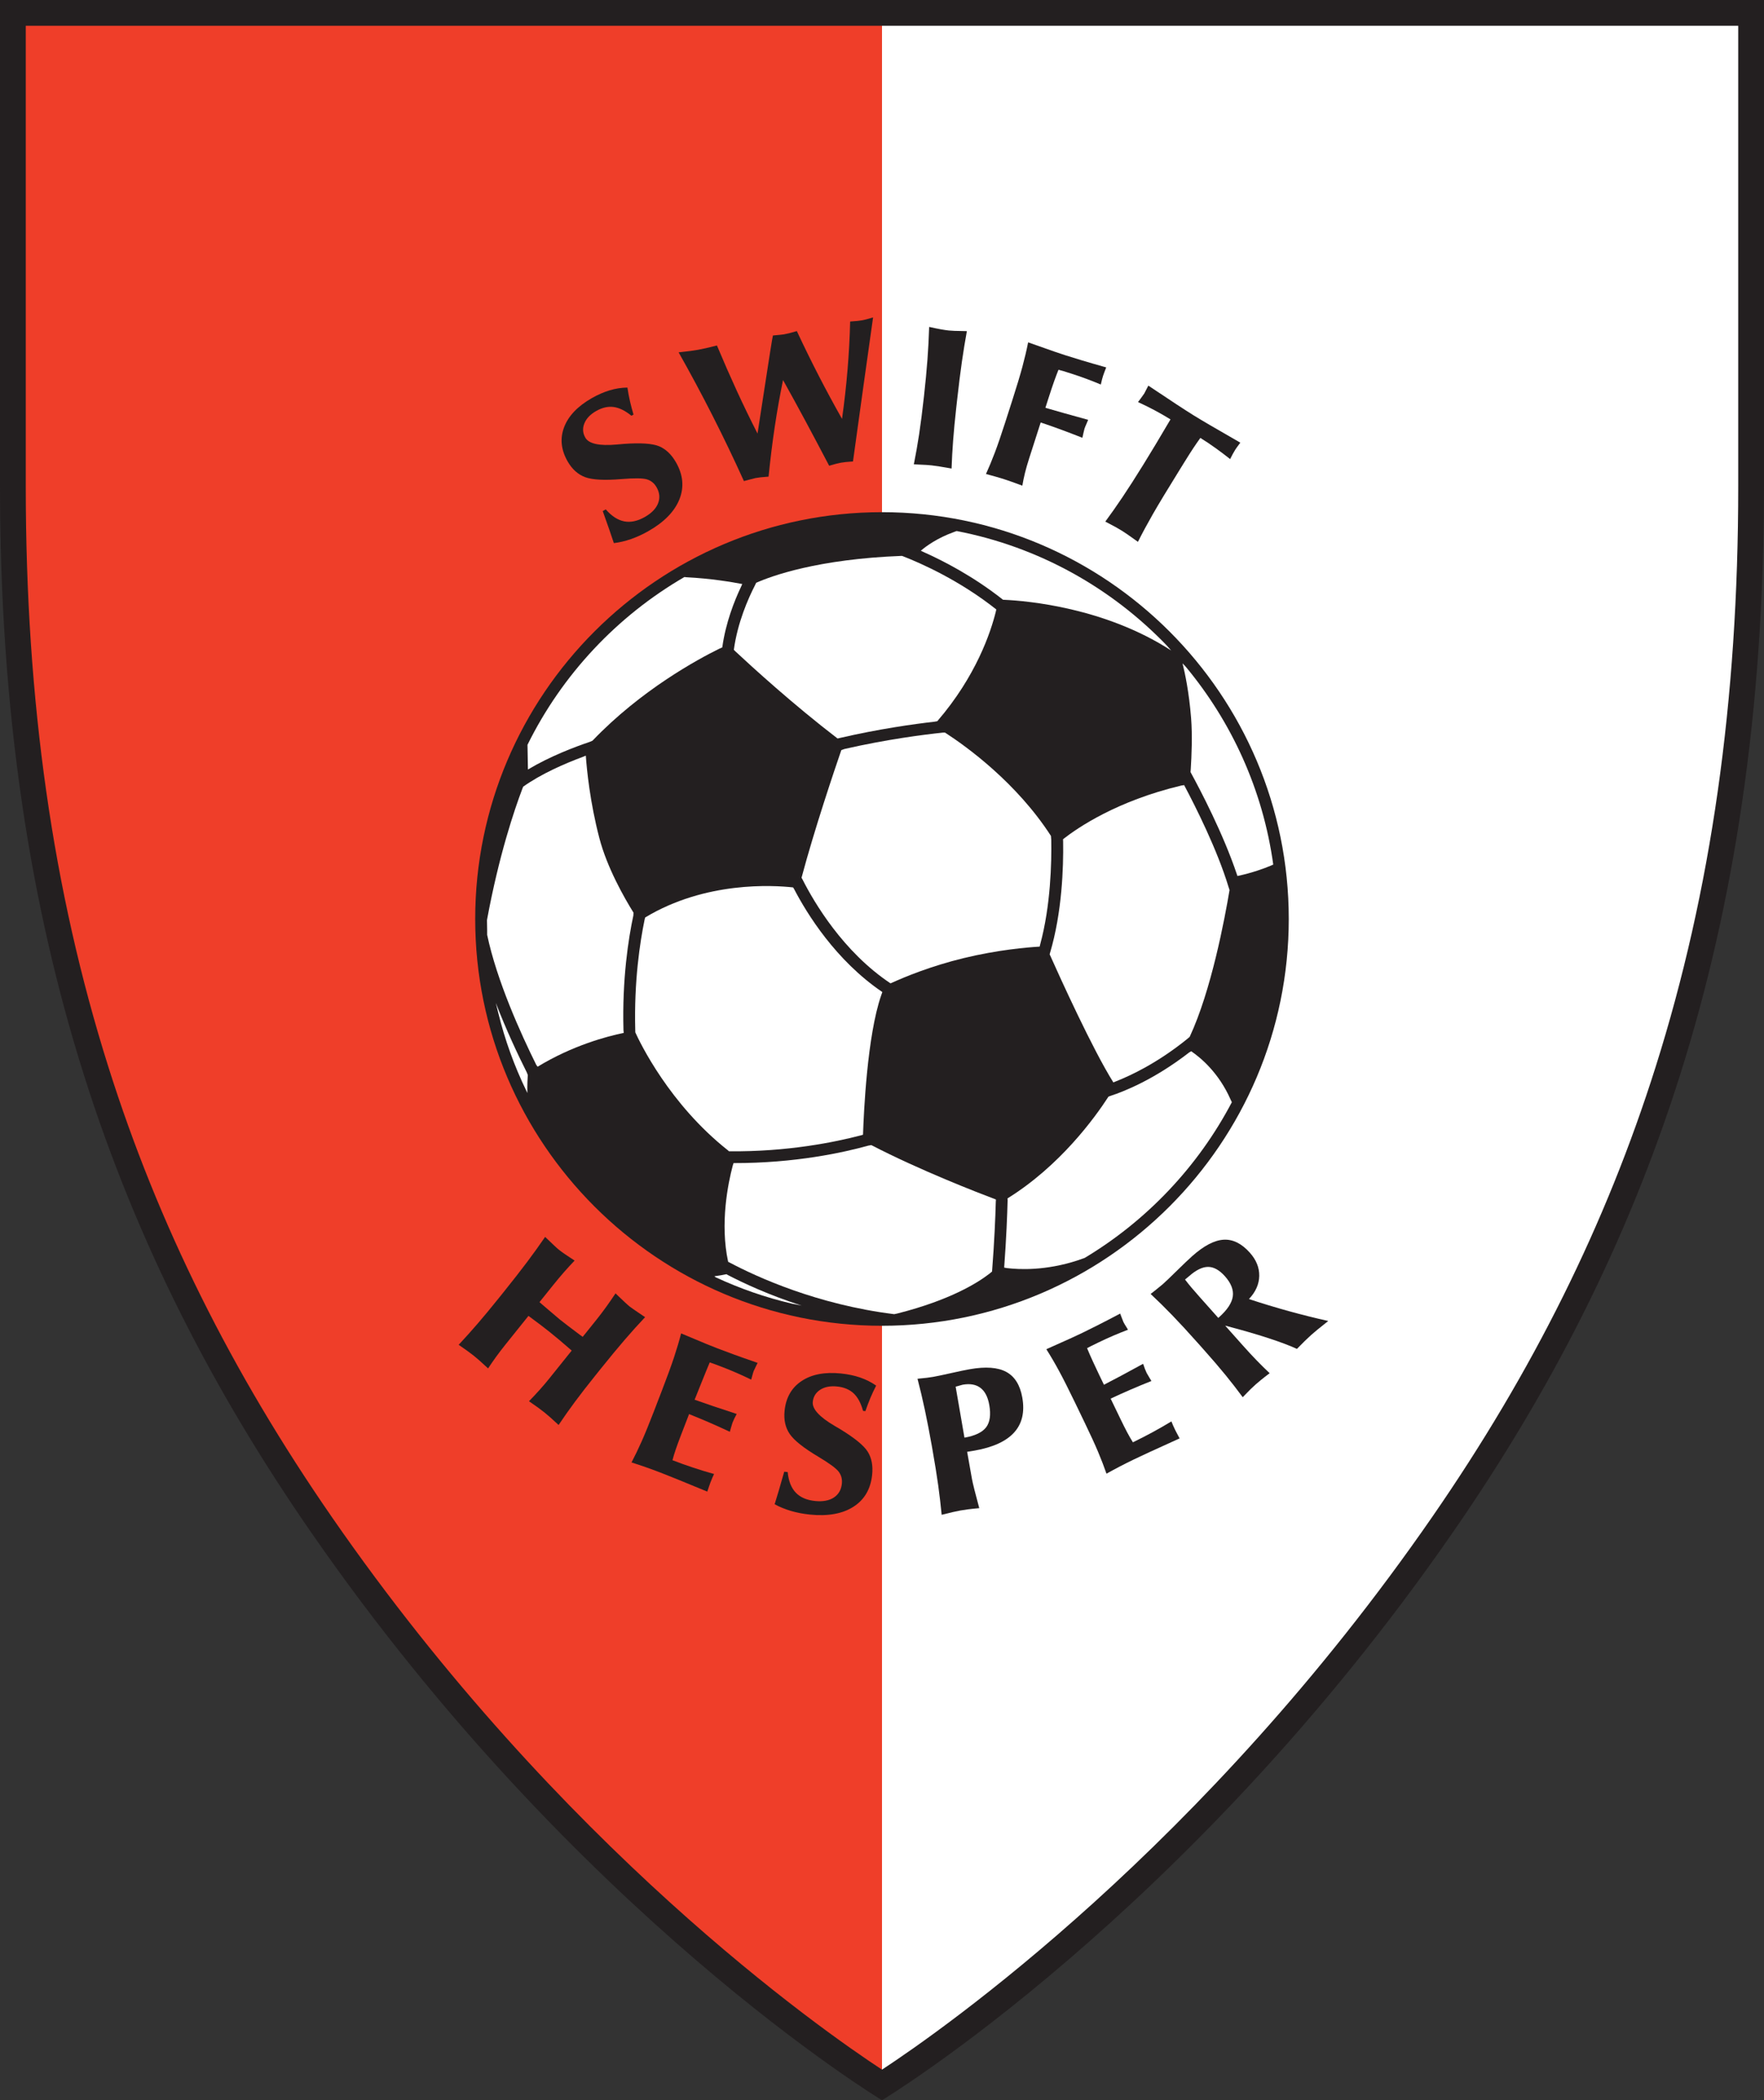 <?xml version="1.0" encoding="UTF-8"?>
<svg xmlns="http://www.w3.org/2000/svg" xmlns:xlink="http://www.w3.org/1999/xlink" width="513.47pt" height="611.3pt" viewBox="0 0 513.47 611.3" version="1.1">
<rect x="0" y="0" width="513.47" height="611.3" fill="#333333" stroke="none"/>
<defs>
<clipPath id="clip1">
  <path d="M 0 0 L 513.469 0 L 513.469 611.301 L 0 611.301 Z M 0 0 "/>
</clipPath>
</defs>
<g id="surface1">
<g clip-path="url(#clip1)" clip-rule="nonzero">
<path style=" stroke:none;fill-rule:nonzero;fill:rgb(13.699%,12.199%,12.5%);fill-opacity:1;" d="M 90.391 445.766 C 34.992 365.637 -0.039 272.871 0 141.398 L 0 0.004 L 513.469 0.004 L 513.469 141.398 C 513.504 272.871 478.473 365.637 423.074 445.766 C 345.719 557.656 256.734 611.301 256.734 611.301 C 256.734 611.301 167.746 557.656 90.391 445.766 "/>
</g>
<path style=" stroke:none;fill-rule:nonzero;fill:rgb(100%,100%,100%);fill-opacity:1;" d="M 256.73 386.395 L 256.734 602.398 C 274.488 590.746 350.449 537.629 416.906 441.504 C 446.211 399.121 467.473 356.297 481.91 310.578 C 498.098 259.32 505.969 204.051 505.969 141.613 C 505.969 141.543 505.969 20.949 505.969 7.5 C 498.797 7.5 377.766 7.5 256.73 7.5 L 256.73 149.078 C 322.02 149.078 375.137 202.195 375.137 267.484 C 375.137 332.77 322.02 385.887 256.73 385.887 L 256.73 386.395 "/>
<path style=" stroke:none;fill-rule:nonzero;fill:rgb(93.7%,24.3%,16.1%);fill-opacity:1;" d="M 256.734 387.695 L 256.734 602.398 C 238.98 590.746 163.02 537.629 96.559 441.504 C 67.258 399.121 45.996 356.297 31.559 310.578 C 15.367 259.32 7.5 204.051 7.5 141.617 C 7.5 141.547 7.5 20.949 7.5 7.5 C 14.672 7.5 135.699 7.5 256.73 7.5 L 256.73 149.078 C 191.441 149.078 138.324 202.195 138.324 267.484 C 138.324 332.77 191.441 385.887 256.73 385.887 L 256.734 387.695 "/>
<path style=" stroke:none;fill-rule:nonzero;fill:rgb(13.699%,12.199%,12.5%);fill-opacity:1;" d="M 178.684 158.078 C 178.27 156.809 177.82 155.48 177.336 154.098 C 176.855 152.711 176.227 150.934 175.449 148.762 L 176.324 148.262 C 178.047 150.23 179.84 151.391 181.707 151.754 C 183.578 152.117 185.586 151.684 187.727 150.461 C 189.684 149.344 190.965 148.016 191.562 146.477 C 192.16 144.938 192.012 143.387 191.113 141.816 C 190.457 140.668 189.531 139.906 188.344 139.535 C 187.152 139.164 184.699 139.133 180.984 139.438 C 176.012 139.855 172.465 139.672 170.355 138.895 C 168.242 138.113 166.527 136.574 165.215 134.277 C 163.297 130.918 162.961 127.602 164.211 124.324 C 165.461 121.051 168.141 118.238 172.25 115.891 C 174.016 114.883 175.754 114.121 177.465 113.609 C 179.18 113.094 180.902 112.824 182.633 112.809 C 182.828 114.152 183.074 115.473 183.371 116.77 C 183.672 118.066 184.016 119.367 184.402 120.668 L 183.805 121.012 C 181.988 119.531 180.262 118.684 178.617 118.465 C 176.973 118.242 175.277 118.633 173.539 119.629 C 171.812 120.613 170.664 121.82 170.094 123.25 C 169.523 124.68 169.617 126.062 170.379 127.391 C 171.395 129.172 174.445 129.836 179.527 129.383 C 180.402 129.301 181.082 129.242 181.566 129.207 C 186.488 128.852 189.926 129.082 191.875 129.898 C 193.824 130.723 195.457 132.281 196.77 134.578 C 198.848 138.211 199.18 141.797 197.766 145.332 C 196.355 148.867 193.355 151.949 188.766 154.57 C 187.066 155.539 185.359 156.32 183.648 156.914 C 181.938 157.508 180.281 157.895 178.684 158.078 "/>
<path style=" stroke:none;fill-rule:nonzero;fill:rgb(13.699%,12.199%,12.5%);fill-opacity:1;" d="M 216.539 140.023 C 213.629 133.59 210.59 127.254 207.426 121.016 C 204.258 114.773 200.961 108.621 197.535 102.555 C 198.969 102.406 200.113 102.273 200.969 102.156 C 201.824 102.039 202.562 101.926 203.188 101.812 C 203.789 101.703 204.512 101.555 205.355 101.367 C 206.195 101.18 207.309 100.91 208.684 100.551 C 210.629 105.191 212.559 109.594 214.473 113.762 C 216.391 117.93 218.398 122.074 220.504 126.195 C 221.438 120.223 222.238 115.016 222.91 110.578 C 223.586 106.145 224.906 97.648 224.988 97.648 C 226.77 97.492 227.832 97.383 228.172 97.32 C 228.605 97.246 229.113 97.137 229.691 96.996 C 230.27 96.855 231.02 96.648 231.945 96.371 C 234.031 100.832 236.152 105.156 238.309 109.348 C 240.465 113.539 242.73 117.73 245.098 121.926 C 245.785 117.066 246.32 112.277 246.711 107.559 C 247.102 102.844 247.352 98.184 247.461 93.586 C 248.348 93.535 249.062 93.48 249.605 93.418 C 250.148 93.355 250.621 93.289 251.016 93.219 C 251.297 93.168 251.672 93.082 252.137 92.961 C 252.605 92.844 253.27 92.648 254.137 92.387 C 253.223 98.785 252.277 105.504 251.305 112.547 C 250.328 119.59 249.324 126.848 248.289 134.316 C 247.383 134.371 246.664 134.43 246.129 134.488 C 245.594 134.547 245.137 134.609 244.762 134.68 C 244.344 134.754 243.867 134.863 243.328 135.004 C 242.789 135.148 242.133 135.332 241.355 135.562 C 238.949 130.969 236.68 126.68 234.543 122.699 C 232.406 118.719 230.203 114.691 227.93 110.617 C 227.035 114.949 226.238 119.434 225.539 124.066 C 224.844 128.703 224.234 133.594 223.719 138.73 C 222.773 138.793 222.02 138.855 221.445 138.922 C 220.871 138.988 220.367 139.062 219.934 139.141 C 219.613 139.199 216.539 140.023 216.539 140.023 "/>
<path style=" stroke:none;fill-rule:nonzero;fill:rgb(13.699%,12.199%,12.5%);fill-opacity:1;" d="M 266.004 135.148 C 266.586 132.238 267.098 129.316 267.547 126.375 C 267.988 123.434 268.465 119.73 268.961 115.27 C 269.387 111.441 269.719 107.91 269.965 104.68 C 270.203 101.445 270.371 98.273 270.461 95.156 C 272.004 95.492 273.18 95.73 273.988 95.875 C 274.801 96.02 275.52 96.125 276.148 96.195 C 276.566 96.242 277.133 96.277 277.855 96.305 C 278.57 96.332 279.77 96.355 281.441 96.383 C 280.922 99.234 280.438 102.191 279.996 105.246 C 279.555 108.305 279.094 112.004 278.609 116.348 L 278.352 118.637 C 277.949 122.238 277.648 125.422 277.441 128.188 C 277.23 130.953 277.078 133.68 276.984 136.371 C 275.586 136.125 274.426 135.93 273.512 135.781 C 272.594 135.637 271.805 135.523 271.137 135.449 C 270.797 135.41 270.309 135.371 269.68 135.328 C 269.047 135.285 267.824 135.223 266.004 135.148 "/>
<path style=" stroke:none;fill-rule:nonzero;fill:rgb(13.699%,12.199%,12.5%);fill-opacity:1;" d="M 287 137.965 C 287.879 136.031 288.742 133.945 289.59 131.711 C 290.438 129.473 291.438 126.547 292.602 122.934 L 293.848 119.047 L 294.609 116.68 C 295.93 112.562 296.93 109.254 297.605 106.746 C 298.277 104.242 298.836 101.875 299.273 99.645 C 302.953 100.957 305.496 101.852 306.902 102.332 C 308.305 102.812 309.383 103.172 310.129 103.41 C 311.441 103.832 313.027 104.324 314.891 104.883 C 316.75 105.441 319.117 106.129 321.996 106.938 C 321.797 107.457 321.613 107.922 321.461 108.336 C 321.301 108.746 321.176 109.105 321.074 109.414 C 320.977 109.727 320.871 110.086 320.766 110.492 C 320.66 110.902 320.547 111.379 320.43 111.922 C 319.012 111.324 317.578 110.762 316.137 110.227 C 314.691 109.691 313.215 109.184 311.703 108.699 C 310.703 108.375 309.957 108.141 309.473 107.996 C 308.988 107.852 308.531 107.73 308.102 107.629 C 307.668 108.719 307.242 109.848 306.824 111.023 C 306.406 112.195 305.879 113.773 305.238 115.762 L 304.297 118.695 C 305.848 119.152 307.656 119.672 309.734 120.254 C 311.812 120.832 314.145 121.48 316.742 122.199 C 316.66 122.395 316.539 122.68 316.379 123.055 C 316 123.922 315.766 124.496 315.676 124.77 C 315.605 124.992 315.488 125.48 315.324 126.234 C 315.23 126.73 315.141 127.129 315.066 127.426 C 312.824 126.539 310.699 125.727 308.684 124.984 C 306.672 124.246 304.75 123.574 302.926 122.965 L 299.562 133.445 C 299.074 134.961 298.676 136.348 298.363 137.609 C 298.055 138.871 297.793 140.121 297.582 141.359 C 296.449 140.938 295.426 140.562 294.512 140.238 C 293.598 139.914 292.828 139.652 292.207 139.453 C 291.566 139.246 290.809 139.02 289.934 138.77 C 289.055 138.516 288.078 138.246 287 137.965 "/>
<path style=" stroke:none;fill-rule:nonzero;fill:rgb(13.699%,12.199%,12.5%);fill-opacity:1;" d="M 358.07 133.625 C 356.695 132.531 355.289 131.469 353.855 130.438 C 352.422 129.402 350.938 128.414 349.406 127.465 C 348.742 128.383 348.078 129.348 347.402 130.359 C 346.73 131.371 345.871 132.715 344.836 134.391 L 343.562 136.441 C 339.891 142.359 337.23 146.766 335.574 149.652 C 333.922 152.543 332.477 155.23 331.234 157.711 C 329.883 156.734 328.871 156.02 328.207 155.562 C 327.543 155.105 327.016 154.758 326.625 154.516 C 326.09 154.18 325.453 153.812 324.727 153.402 C 323.996 152.996 323 152.469 321.734 151.82 C 323.391 149.574 325.062 147.195 326.754 144.68 C 328.445 142.164 330.488 138.977 332.883 135.113 C 333.91 133.453 335.098 131.504 336.441 129.27 C 337.781 127.035 339.207 124.637 340.711 122.07 C 339.176 121.117 337.609 120.223 336.023 119.379 C 334.434 118.535 332.844 117.75 331.258 117.031 C 331.258 117.031 332.77 115.031 333.07 114.543 C 333.191 114.348 333.414 113.914 333.746 113.238 C 333.953 112.828 334.125 112.496 334.262 112.242 C 337.836 114.629 340.586 116.453 342.508 117.719 C 344.434 118.984 346.078 120.043 347.449 120.895 C 348.719 121.68 350.301 122.629 352.188 123.73 C 354.074 124.836 357.023 126.539 361.035 128.844 C 360.66 129.336 360.352 129.758 360.102 130.102 C 359.855 130.445 359.668 130.723 359.535 130.938 C 359.289 131.328 359.043 131.754 358.797 132.211 C 358.547 132.664 358.305 133.137 358.07 133.625 "/>
<path style=" stroke:none;fill-rule:nonzero;fill:rgb(13.699%,12.199%,12.5%);fill-opacity:1;" d="M 133.512 391.422 C 135.352 389.449 137.18 387.41 138.996 385.309 C 140.812 383.207 142.855 380.738 145.129 377.906 L 146.57 376.113 C 149.305 372.703 151.598 369.766 153.453 367.297 C 155.305 364.828 157.047 362.402 158.676 360.02 C 159.969 361.258 160.871 362.117 161.391 362.605 C 161.906 363.094 162.328 363.469 162.66 363.734 C 163.121 364.105 163.68 364.52 164.34 364.973 C 164.992 365.426 165.969 366.07 167.258 366.91 C 166.23 367.98 165.199 369.102 164.176 370.27 C 163.152 371.441 162.109 372.688 161.051 374.004 L 157.031 379.012 C 157.738 379.629 158.668 380.422 159.82 381.398 C 161.441 382.797 162.477 383.676 162.926 384.035 C 164.039 384.934 165.977 386.41 168.73 388.473 C 169.113 388.758 169.41 388.969 169.617 389.109 L 173.637 384.102 C 174.547 382.969 175.453 381.773 176.363 380.516 C 177.273 379.258 178.207 377.906 179.164 376.465 C 179.18 376.477 179.199 376.496 179.23 376.52 C 181.328 378.547 182.676 379.801 183.277 380.281 C 183.906 380.785 187.777 383.379 187.777 383.379 C 185.812 385.457 183.824 387.66 181.82 389.992 C 179.812 392.32 177.426 395.211 174.66 398.656 L 173.219 400.453 C 170.945 403.285 168.984 405.816 167.328 408.051 C 165.676 410.281 164.098 412.52 162.598 414.762 C 161.566 413.797 160.75 413.051 160.145 412.52 C 159.535 411.984 158.992 411.523 158.512 411.141 C 158.016 410.742 157.43 410.297 156.758 409.801 C 156.082 409.305 155.156 408.652 153.98 407.848 C 155.098 406.703 156.141 405.59 157.109 404.508 C 158.074 403.43 158.988 402.355 159.84 401.293 L 166.414 393.102 C 165.18 392.016 164.023 391.02 162.945 390.117 C 161.871 389.219 160.883 388.406 159.992 387.691 C 159.379 387.199 158.562 386.562 157.539 385.777 C 156.512 384.992 155.277 384.066 153.828 383.004 L 147.258 391.195 C 146.27 392.422 145.352 393.621 144.496 394.793 C 143.645 395.965 142.836 397.133 142.074 398.293 C 141.035 397.32 140.203 396.562 139.574 396.012 C 138.945 395.461 138.387 394.988 137.895 394.594 C 137.398 394.195 136.805 393.754 136.113 393.25 C 135.422 392.754 134.555 392.141 133.512 391.422 "/>
<path style=" stroke:none;fill-rule:nonzero;fill:rgb(13.699%,12.199%,12.5%);fill-opacity:1;" d="M 183.824 425.66 C 184.809 423.781 185.789 421.75 186.762 419.566 C 187.734 417.387 188.902 414.523 190.27 410.98 L 191.734 407.168 L 192.633 404.844 C 194.184 400.812 195.371 397.562 196.188 395.102 C 197.004 392.637 197.695 390.305 198.262 388.105 C 201.859 389.625 204.348 390.664 205.723 391.223 C 207.098 391.781 208.152 392.199 208.883 392.48 C 210.172 392.977 211.727 393.559 213.551 394.223 C 215.379 394.891 217.703 395.711 220.527 396.684 C 220.473 396.824 219.5 398.746 219.379 399.066 C 219.254 399.391 219.086 399.969 218.871 400.809 C 218.773 401.145 218.699 401.391 218.652 401.555 C 217.273 400.883 215.883 400.238 214.473 399.621 C 213.062 399.008 211.617 398.414 210.141 397.848 C 209.141 397.461 208.402 397.184 207.918 397.008 C 207.434 396.828 206.992 396.676 206.594 396.543 C 205.992 397.887 202.191 407.41 202.191 407.41 C 203.711 407.953 205.492 408.57 207.535 409.262 C 209.574 409.953 211.879 410.719 214.441 411.555 C 214.172 412.035 213.934 412.492 213.723 412.934 C 213.512 413.371 213.344 413.762 213.211 414.105 C 213.125 414.324 212.98 414.809 212.773 415.559 C 212.645 416.051 212.535 416.445 212.441 416.742 C 210.438 415.797 208.441 414.898 206.469 414.039 C 204.488 413.184 202.527 412.367 200.578 411.598 L 198.258 417.613 C 197.625 419.258 197.109 420.664 196.711 421.836 C 196.312 423.004 195.988 424.066 195.746 425.016 C 197.777 425.801 199.789 426.52 201.785 427.18 C 203.777 427.844 205.801 428.461 207.848 429.031 C 207.68 429.379 207.516 429.734 207.359 430.102 C 207.199 430.469 207.004 430.957 206.77 431.559 C 206.68 431.789 206.559 432.133 206.41 432.586 C 206.258 433.039 206.078 433.562 205.879 434.156 C 201.883 432.504 198.902 431.277 196.934 430.48 C 194.965 429.688 193.402 429.062 192.242 428.617 C 190.852 428.082 189.453 427.566 188.055 427.074 C 186.656 426.586 185.246 426.113 183.824 425.66 "/>
<path style=" stroke:none;fill-rule:nonzero;fill:rgb(13.699%,12.199%,12.5%);fill-opacity:1;" d="M 225.488 437.824 C 225.887 436.551 226.293 435.211 226.707 433.805 C 227.121 432.395 227.645 430.582 228.273 428.363 L 229.277 428.469 C 229.531 431.07 230.312 433.059 231.625 434.441 C 232.934 435.824 234.816 436.641 237.273 436.891 C 239.516 437.117 241.328 436.781 242.711 435.883 C 244.09 434.98 244.871 433.629 245.055 431.832 C 245.191 430.516 244.883 429.355 244.129 428.359 C 243.379 427.367 241.402 425.914 238.203 424.004 C 233.914 421.449 231.137 419.238 229.871 417.375 C 228.605 415.512 228.109 413.266 228.379 410.633 C 228.77 406.781 230.426 403.887 233.352 401.953 C 236.273 400.016 240.09 399.289 244.797 399.77 C 246.816 399.977 248.672 400.367 250.367 400.945 C 252.059 401.523 253.613 402.309 255.035 403.301 C 254.41 404.512 253.84 405.727 253.328 406.953 C 252.82 408.184 252.344 409.441 251.902 410.723 L 251.215 410.652 C 250.602 408.395 249.688 406.699 248.48 405.562 C 247.27 404.43 245.664 403.762 243.668 403.559 C 241.691 403.355 240.055 403.668 238.758 404.5 C 237.465 405.332 236.738 406.508 236.586 408.035 C 236.375 410.074 238.469 412.387 242.867 414.977 C 243.625 415.418 244.215 415.77 244.629 416.02 C 248.84 418.594 251.5 420.781 252.605 422.578 C 253.715 424.383 254.137 426.602 253.867 429.234 C 253.441 433.398 251.629 436.508 248.422 438.562 C 245.219 440.617 240.984 441.371 235.727 440.836 C 233.781 440.637 231.941 440.281 230.199 439.766 C 228.465 439.25 226.891 438.605 225.488 437.824 "/>
<path style=" stroke:none;fill-rule:nonzero;fill:rgb(13.699%,12.199%,12.5%);fill-opacity:1;" d="M 281.52 422.566 L 282.914 430.441 C 283.016 431.027 283.262 432.094 283.648 433.641 C 284.035 435.188 284.5 436.965 285.047 438.973 C 283.691 439.094 282.59 439.211 281.746 439.32 C 280.902 439.434 280.16 439.543 279.523 439.656 C 278.902 439.766 278.168 439.922 277.32 440.117 C 276.473 440.316 275.398 440.578 274.102 440.906 C 273.832 438.109 273.5 435.273 273.105 432.391 C 272.711 429.512 272.098 425.719 271.266 421.016 C 270.578 417.145 269.898 413.621 269.227 410.449 C 268.551 407.277 267.832 404.23 267.07 401.305 C 268.164 401.207 269.059 401.113 269.766 401.027 C 270.469 400.941 271.098 400.848 271.645 400.754 C 272.738 400.559 274.453 400.199 276.793 399.672 C 279.133 399.145 280.953 398.766 282.254 398.535 C 286.895 397.715 290.449 397.977 292.91 399.312 C 295.375 400.648 296.93 403.141 297.574 406.785 C 298.316 410.98 297.527 414.363 295.207 416.934 C 292.887 419.508 289.043 421.27 283.68 422.215 C 283.094 422.32 282.648 422.395 282.348 422.438 C 282.043 422.48 281.766 422.523 281.52 422.566 M 280.738 418.453 C 283.832 417.906 285.938 416.895 287.051 415.426 C 288.16 413.953 288.465 411.781 287.957 408.914 C 287.547 406.594 286.691 404.938 285.387 403.953 C 284.082 402.969 282.363 402.664 280.23 403.039 C 280.062 403.07 278.668 403.465 278.172 403.609 C 278.234 404.086 280.738 418.453 280.738 418.453 "/>
<path style=" stroke:none;fill-rule:nonzero;fill:rgb(13.699%,12.199%,12.5%);fill-opacity:1;" d="M 322.078 428.934 C 321.383 426.926 320.574 424.824 319.648 422.621 C 318.723 420.418 317.434 417.605 315.785 414.188 L 314.012 410.508 L 312.93 408.266 C 311.051 404.371 309.492 401.285 308.254 399.004 C 307.02 396.723 305.789 394.625 304.57 392.707 C 308.145 391.121 310.605 390.02 311.953 389.398 C 313.301 388.777 314.328 388.297 315.031 387.957 C 316.273 387.355 317.762 386.621 319.496 385.742 C 321.23 384.867 323.422 383.73 326.062 382.336 C 326.129 382.477 326.863 384.5 327.016 384.809 C 327.164 385.121 327.473 385.641 327.941 386.367 C 328.113 386.668 328.246 386.895 328.332 387.039 C 326.898 387.586 325.477 388.16 324.062 388.766 C 322.648 389.371 321.23 390.02 319.805 390.711 C 318.84 391.176 318.133 391.523 317.672 391.754 C 317.211 391.984 316.797 392.203 316.426 392.402 C 316.992 393.762 317.578 395.09 318.176 396.391 C 318.77 397.691 319.371 398.977 319.988 400.25 L 321.34 403.051 C 322.777 402.312 324.445 401.438 326.348 400.422 C 328.246 399.406 330.379 398.25 332.742 396.953 C 332.91 397.48 333.082 397.965 333.258 398.418 C 333.434 398.871 333.602 399.266 333.762 399.598 C 333.863 399.805 334.117 400.242 334.523 400.91 C 334.793 401.34 335.008 401.688 335.156 401.961 C 333.098 402.777 331.078 403.613 329.098 404.469 C 327.121 405.324 325.184 406.199 323.289 407.09 L 326.09 412.898 C 326.855 414.484 327.527 415.824 328.105 416.914 C 328.688 418.008 329.242 418.969 329.77 419.801 C 331.73 418.852 333.633 417.879 335.48 416.875 C 337.324 415.871 339.16 414.82 340.98 413.719 C 341.117 414.078 341.266 414.441 341.422 414.809 C 341.582 415.18 341.801 415.652 342.082 416.234 C 342.191 416.461 342.355 416.781 342.586 417.199 C 342.812 417.621 343.07 418.109 343.363 418.664 C 339.43 420.445 336.492 421.781 334.566 422.672 C 332.641 423.562 331.117 424.277 329.996 424.816 C 328.656 425.465 327.324 426.133 326.008 426.816 C 324.695 427.5 323.387 428.207 322.078 428.934 "/>
<path style=" stroke:none;fill-rule:nonzero;fill:rgb(13.699%,12.199%,12.5%);fill-opacity:1;" d="M 361.734 406.676 C 360.152 404.531 358.492 402.391 356.746 400.246 C 355.004 398.105 352.84 395.586 350.258 392.688 L 348.898 391.16 C 345.918 387.812 343.363 385.039 341.238 382.84 C 339.117 380.645 337.012 378.57 334.93 376.629 C 335.043 376.555 337.812 374.363 338.43 373.816 C 339.289 373.055 340.66 371.738 342.547 369.883 C 344.434 368.02 345.926 366.602 347.027 365.617 C 350.434 362.586 353.484 360.988 356.184 360.832 C 358.879 360.676 361.422 361.941 363.82 364.629 C 365.68 366.719 366.586 368.969 366.543 371.383 C 366.496 373.797 365.496 376.039 363.547 378.109 C 367.469 379.402 371.352 380.578 375.191 381.637 C 379.031 382.691 382.848 383.648 386.629 384.496 C 385.27 385.562 384.219 386.402 383.473 387.023 C 382.727 387.641 382.125 388.148 381.668 388.559 C 381.125 389.043 380.52 389.613 379.855 390.262 C 379.191 390.914 378.41 391.699 377.512 392.617 C 375.461 391.668 372.676 390.617 369.168 389.473 C 365.656 388.324 361.477 387.113 356.629 385.848 L 361.777 391.625 C 363.195 393.219 364.543 394.672 365.82 395.992 C 367.098 397.312 368.352 398.543 369.574 399.691 C 368.531 400.477 367.695 401.125 367.07 401.637 C 366.445 402.145 365.918 402.59 365.488 402.973 C 365.059 403.355 364.551 403.832 363.965 404.398 C 363.379 404.969 362.637 405.73 361.734 406.676 M 354.625 383.598 L 354.816 383.426 C 357.227 381.281 358.566 379.258 358.844 377.355 C 359.117 375.453 358.355 373.492 356.559 371.477 C 354.938 369.656 353.297 368.746 351.637 368.75 C 349.977 368.754 348.121 369.668 346.066 371.496 C 346.055 371.508 345.184 372.207 344.941 372.426 C 345.52 373.191 346.129 373.953 346.766 374.711 C 347.398 375.465 348.223 376.41 349.23 377.539 L 354.625 383.598 "/>
<path style=" stroke:none;fill-rule:nonzero;fill:rgb(100%,100%,100%);fill-opacity:1;" d="M 243.797 214.949 C 230.891 205.062 218.875 194.086 214.113 189.641 L 213.609 189.145 C 214.672 181.238 217.793 174.195 219.727 170.426 L 220.105 169.633 C 224.574 167.648 237.961 162.734 262.531 161.797 L 262.824 161.898 C 268.137 163.969 279.297 168.906 290 177.387 L 289.875 177.988 C 288.41 183.941 284.16 196.773 272.828 209.918 L 272.086 210.051 C 265.996 210.746 255.852 212.164 244.57 214.773 L 243.797 214.949 "/>
<path style=" stroke:none;fill-rule:nonzero;fill:rgb(100%,100%,100%);fill-opacity:1;" d="M 339.656 187.914 C 323.496 171.078 302.273 159.141 278.465 154.566 L 277.746 154.824 C 272.91 156.566 269.73 158.848 268.039 160.289 L 268.656 160.598 C 274.703 163.281 283.398 167.801 291.953 174.559 L 292.441 174.59 C 298.988 174.891 321.59 176.832 340.902 189.336 L 339.656 187.914 "/>
<path style=" stroke:none;fill-rule:nonzero;fill:rgb(100%,100%,100%);fill-opacity:1;" d="M 309.457 245.039 C 309.57 252.445 309.16 265.551 305.645 277.363 L 305.535 277.766 C 308.629 284.699 318.008 305.375 324.082 315.055 L 324.852 314.734 C 329.215 313.02 337.016 309.34 345.605 302.383 L 346.297 301.785 C 352.562 288.355 356.484 267.516 357.898 259.062 L 357.594 258.125 C 354.34 247.398 348.125 235.004 344.68 228.516 L 343.828 228.652 C 325.148 233.102 313.715 240.898 309.434 244.262 L 309.457 245.039 "/>
<path style=" stroke:none;fill-rule:nonzero;fill:rgb(100%,100%,100%);fill-opacity:1;" d="M 306 244.414 C 306.121 251.172 305.832 263.621 302.777 274.898 L 302.625 275.527 C 298.988 275.738 290.477 276.461 280.512 278.871 C 270.848 281.211 263.113 284.453 259.613 286.051 L 259.211 286.219 C 245.391 277.012 236.957 262.613 233.617 256.02 L 233.312 255.477 C 237.105 241.25 242.906 224.105 244.895 218.324 L 245.809 218.004 C 258.059 215.199 268.887 213.824 274.402 213.242 L 275.078 213.23 C 281.531 217.414 295.922 227.852 305.914 243.309 L 306 244.414 "/>
<path style=" stroke:none;fill-rule:nonzero;fill:rgb(100%,100%,100%);fill-opacity:1;" d="M 346.543 224.73 C 349.398 229.949 356.07 242.676 360.027 254.477 L 360.199 254.973 C 364.5 254.059 367.93 252.801 370.051 251.902 L 370.621 251.645 C 367.609 229.879 358.48 210.039 345.035 193.922 L 344.215 193.078 C 344.898 195.801 346.113 201.434 346.711 209.027 C 347.102 213.973 346.859 219.953 346.609 223.883 L 346.543 224.73 "/>
<path style=" stroke:none;fill-rule:nonzero;fill:rgb(100%,100%,100%);fill-opacity:1;" d="M 292.992 369.082 C 296.805 369.551 304.434 369.859 313.59 366.883 L 315.746 366.129 C 333.844 355.262 348.719 339.559 358.57 320.816 L 358.168 319.961 C 354.758 312.258 349.559 307.902 346.75 305.988 L 346.176 306.309 C 335.812 314.352 326.895 317.77 323.508 318.879 L 322.672 319.172 C 318.637 325.414 308.523 339.336 293.27 348.809 L 293.301 349.391 C 293.195 353.457 292.938 360.312 292.297 368.941 L 292.992 369.082 "/>
<path style=" stroke:none;fill-rule:nonzero;fill:rgb(100%,100%,100%);fill-opacity:1;" d="M 260.289 382.512 C 237.844 379.715 220.359 371.707 212.414 367.5 L 211.945 367.258 C 209.539 356.105 211.91 344.504 213.277 339.309 L 213.523 338.535 C 231.461 338.582 245.641 335.43 252.758 333.449 L 253.621 333.297 C 267.816 340.641 284.535 347.109 289.898 349.133 L 289.855 349.926 C 289.738 354.234 289.457 361.301 288.77 370.102 L 287.945 370.777 C 284.363 373.531 276.41 378.422 261.551 382.223 L 260.289 382.512 "/>
<path style=" stroke:none;fill-rule:nonzero;fill:rgb(100%,100%,100%);fill-opacity:1;" d="M 184.93 300.488 C 186.25 303.406 194.836 321.344 211.859 334.797 L 212.188 335.098 C 229.227 335.285 243.141 332.418 250.613 330.453 L 251.211 330.281 C 251.418 323.918 252.426 301.434 256.496 289.719 L 256.836 288.754 C 243.234 279.523 234.863 265.914 231.109 258.695 L 230.852 258.297 C 225.078 257.652 205.34 256.445 187.789 267.051 L 187.641 267.637 C 186.277 274.23 184.539 285.617 184.91 299.758 L 184.93 300.488 "/>
<path style=" stroke:none;fill-rule:nonzero;fill:rgb(100%,100%,100%);fill-opacity:1;" d="M 208.316 371.766 C 215.344 375.039 222.754 377.625 230.457 379.434 L 233.336 380.012 C 223.949 376.984 216.59 373.574 211.859 371.109 L 211.465 370.875 C 210.57 371.062 209.316 371.301 207.949 371.477 C 207.949 371.477 208.199 371.707 208.316 371.766 "/>
<path style=" stroke:none;fill-rule:nonzero;fill:rgb(100%,100%,100%);fill-opacity:1;" d="M 153.203 317.48 C 149.715 310.285 146.953 302.676 145.02 294.742 L 144.32 291.914 C 147.367 299.812 150.793 307.07 153.336 312.137 L 153.633 312.883 C 153.562 313.812 153.453 315.758 153.504 318.148 L 153.203 317.48 "/>
<path style=" stroke:none;fill-rule:nonzero;fill:rgb(100%,100%,100%);fill-opacity:1;" d="M 153.672 223.98 C 160.027 220.156 167.332 217.395 171.738 215.91 L 172.469 215.582 C 186.641 200.781 203.188 191.852 209.414 188.797 L 210.242 188.434 C 211.23 181.285 213.738 174.922 215.723 170.754 L 216.055 169.988 C 212.871 169.379 206.746 168.363 199.781 168.016 L 199.215 167.953 C 179.59 179.34 163.621 196.363 153.543 216.789 L 153.672 223.98 "/>
<path style=" stroke:none;fill-rule:nonzero;fill:rgb(100%,100%,100%);fill-opacity:1;" d="M 141.766 267.715 C 145.23 248.953 149.723 235.699 152.078 229.496 L 152.293 228.973 C 157.578 225.199 164.457 222.234 169.555 220.336 L 170.516 219.938 C 170.809 224.023 171.73 233.504 174.465 243.949 C 176.73 252.617 181.785 261.434 184.398 265.633 L 184.363 266.445 C 182.93 273.137 181.07 284.93 181.48 299.84 L 181.562 300.637 C 176.633 301.652 166.645 304.301 156.492 310.484 L 156.098 309.949 C 151.613 300.91 144.613 285.473 141.801 272.094 C 141.801 272.094 141.812 271.105 141.801 270.703 C 141.773 269.773 141.758 268.844 141.754 267.906 C 141.754 267.766 141.766 267.715 141.766 267.715 "/>
</g>
</svg>
